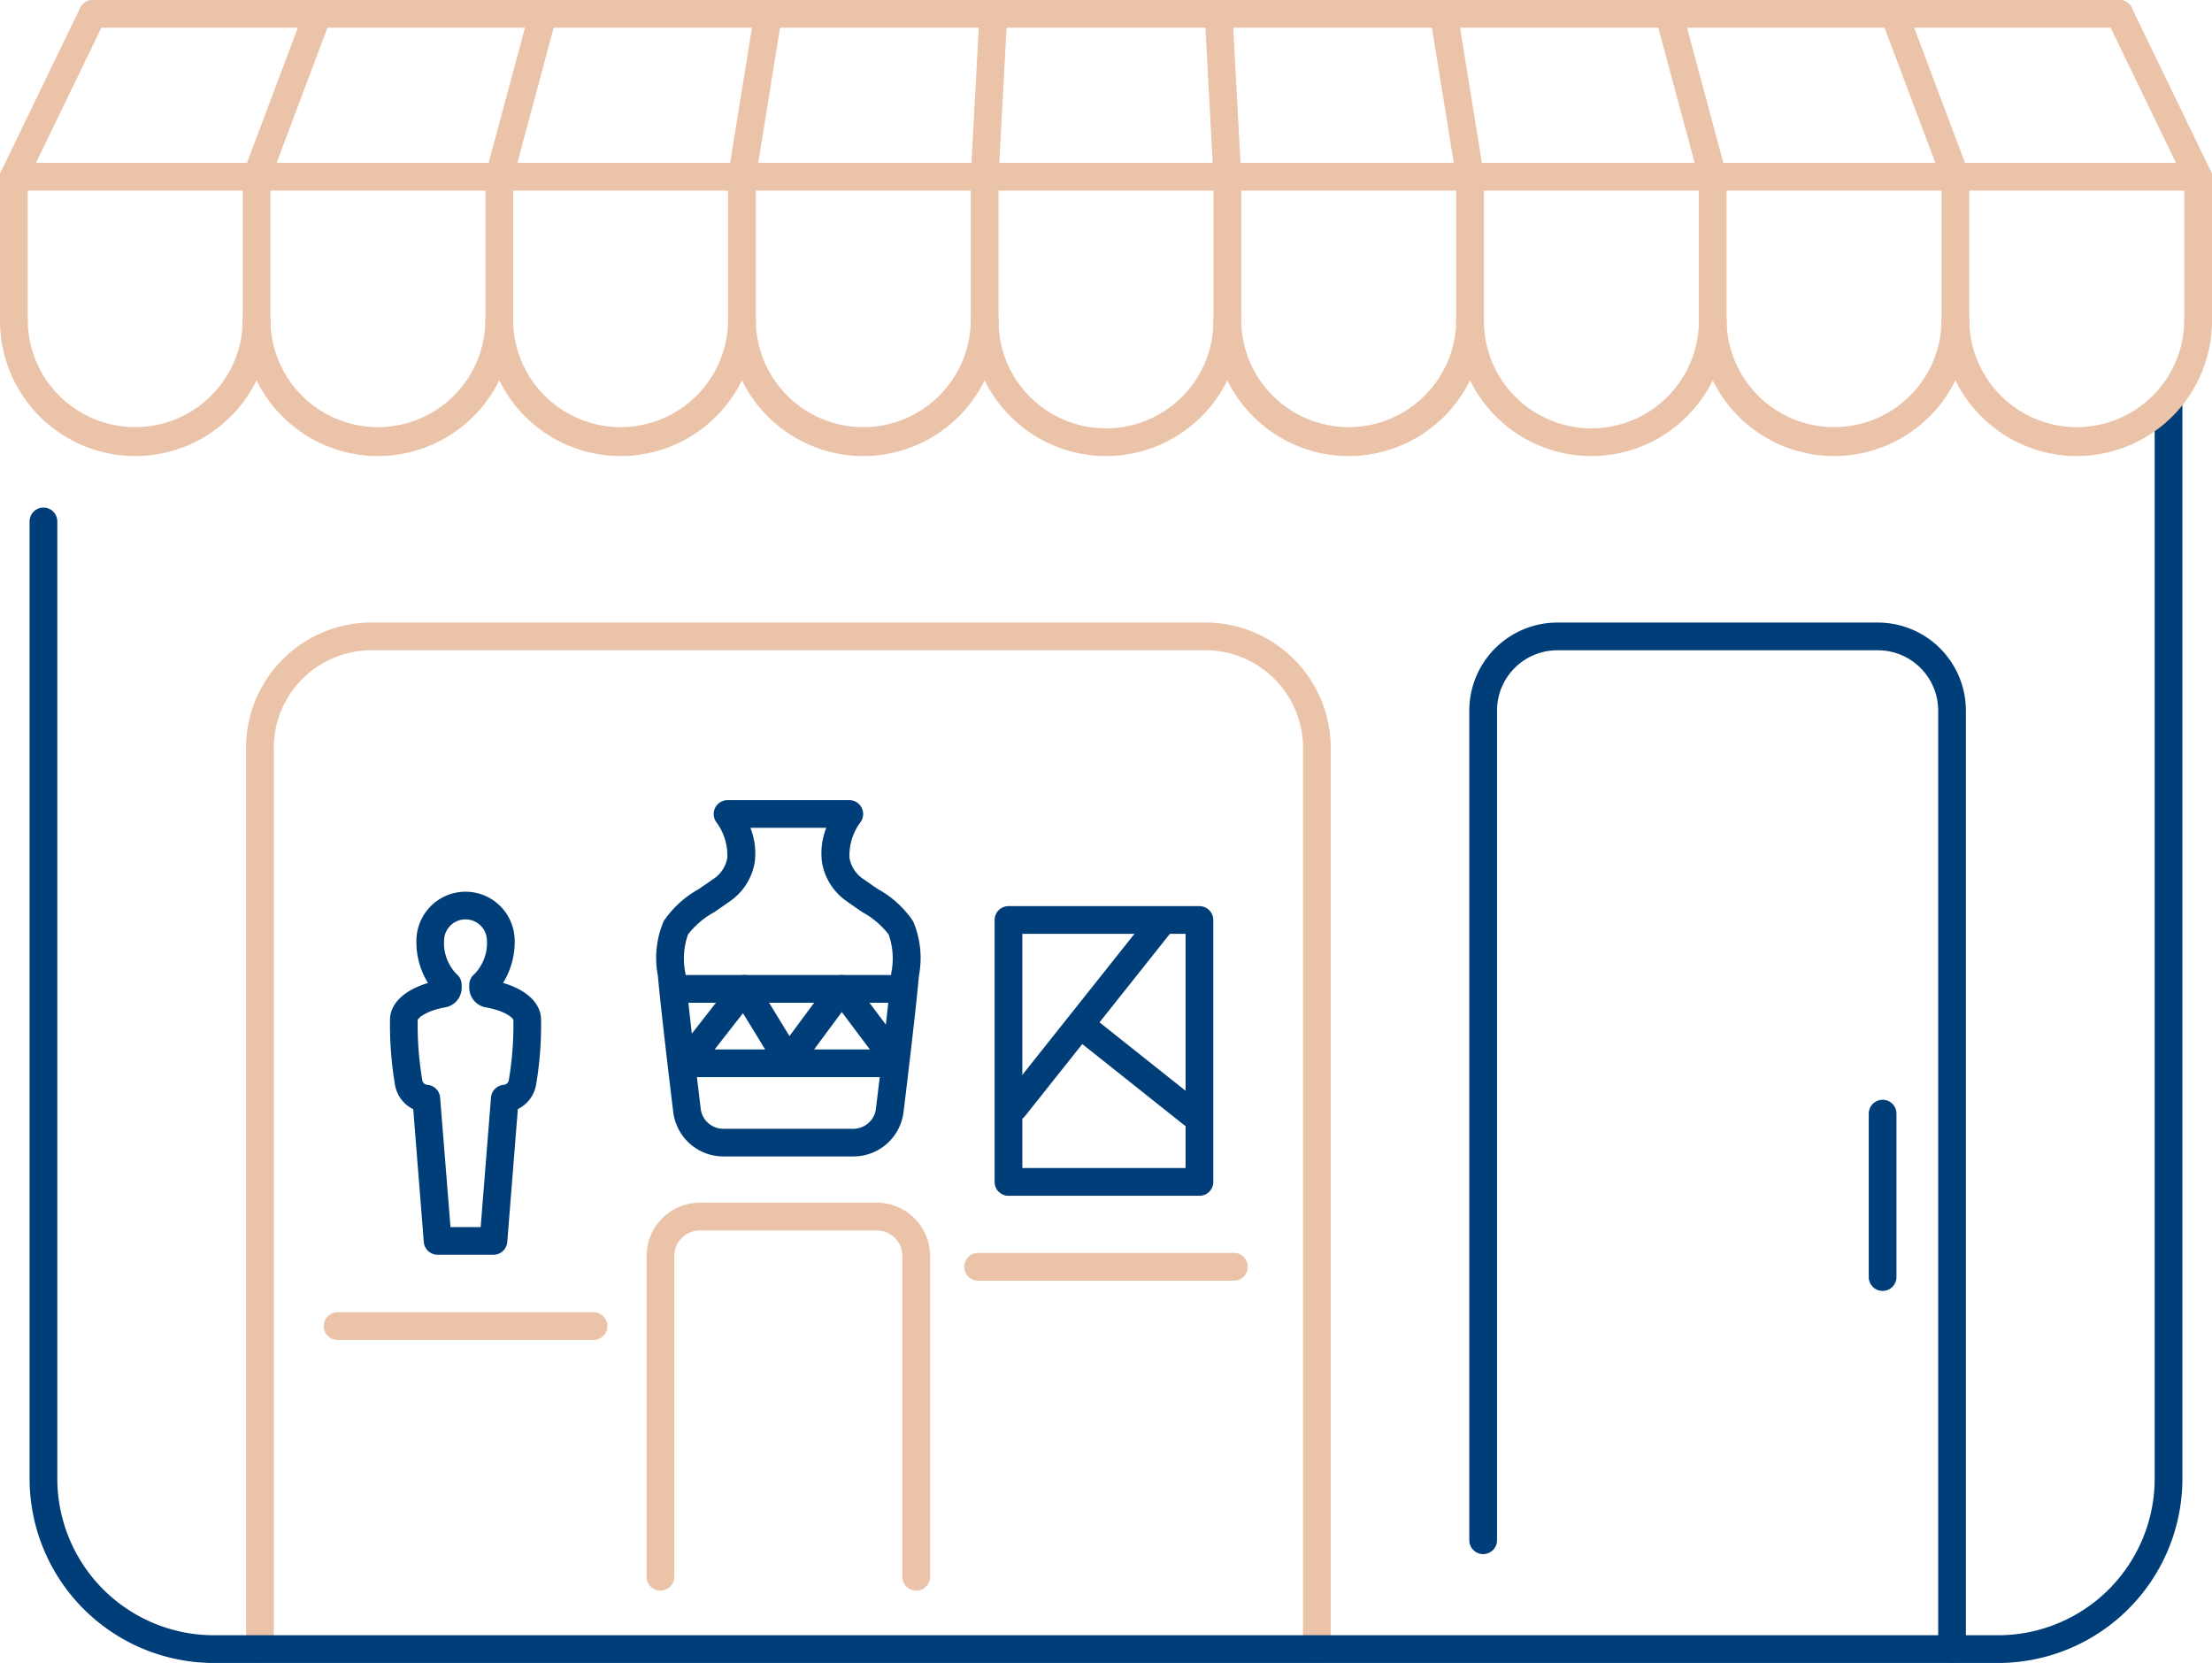 <svg xmlns="http://www.w3.org/2000/svg" xmlns:xlink="http://www.w3.org/1999/xlink" id="Groupe_53" data-name="Groupe 53" width="159.58" height="119.938" viewBox="0 0 159.58 119.938"><defs><clipPath id="clip-path"><rect id="Rectangle_33" data-name="Rectangle 33" width="159.58" height="119.938" fill="none"></rect></clipPath></defs><g id="Groupe_52" data-name="Groupe 52" clip-path="url(#clip-path)"><path id="Trac&#xE9;_123" data-name="Trac&#xE9; 123" d="M66.1,114.718a1,1,0,0,1-1-1V90.588a1.848,1.848,0,0,0-1.846-1.846H50.493a1.848,1.848,0,0,0-1.846,1.846v23.13a1,1,0,0,1-2,0V90.588a3.85,3.85,0,0,1,3.846-3.846H63.258A3.85,3.85,0,0,1,67.1,90.588v23.13A1,1,0,0,1,66.1,114.718Z" fill="#ebc3a9"></path><path id="Trac&#xE9;_124" data-name="Trac&#xE9; 124" d="M95,119.912a1,1,0,0,1-1-1V54.148a7.047,7.047,0,0,0-6.81-7.247H26.564a7.047,7.047,0,0,0-6.81,7.247v64.764a1,1,0,0,1-2,0V54.148a9.047,9.047,0,0,1,8.81-9.247H87.188A9.047,9.047,0,0,1,96,54.148v64.764A1,1,0,0,1,95,119.912Z" fill="#ebc3a9"></path><path id="Trac&#xE9;_125" data-name="Trac&#xE9; 125" d="M144.145,119.938H15.435a13.3,13.3,0,0,1-13.3-13.3V37.608a1,1,0,1,1,2,0v69.03a11.3,11.3,0,0,0,11.3,11.3h128.71a11.3,11.3,0,0,0,11.3-11.3V29.07a1,1,0,1,1,2,0v77.568a13.3,13.3,0,0,1-13.3,13.3Z" fill="#003e79"></path><path id="Ligne_76" data-name="Ligne 76" d="M18.457,1H0A1,1,0,0,1-1,0,1,1,0,0,1,0-1H18.457a1,1,0,0,1,1,1A1,1,0,0,1,18.457,1Z" transform="translate(24.357 95.641)" fill="#ebc3a9"></path><path id="Ligne_77" data-name="Ligne 77" d="M18.457,1H0A1,1,0,0,1-1,0,1,1,0,0,1,0-1H18.457a1,1,0,0,1,1,1A1,1,0,0,1,18.457,1Z" transform="translate(70.562 91.364)" fill="#ebc3a9"></path><path id="Trac&#xE9;_126" data-name="Trac&#xE9; 126" d="M140.826,119.911a1,1,0,0,1-1-1V51.246a4.35,4.35,0,0,0-4.345-4.345H112.348A4.35,4.35,0,0,0,108,51.246v59.841a1,1,0,0,1-2,0V51.246a6.353,6.353,0,0,1,6.346-6.345h23.133a6.352,6.352,0,0,1,6.345,6.345v67.665A1,1,0,0,1,140.826,119.911Z" fill="#003e79"></path><path id="Trac&#xE9;_127" data-name="Trac&#xE9; 127" d="M9.755,32.893A9.766,9.766,0,0,1,0,23.139a1,1,0,0,1,2,0,7.755,7.755,0,0,0,15.509,0,1,1,0,0,1,2,0A9.765,9.765,0,0,1,9.755,32.893Z" fill="#ebc3a9"></path><path id="Trac&#xE9;_128" data-name="Trac&#xE9; 128" d="M27.264,32.893a9.766,9.766,0,0,1-9.755-9.754,1,1,0,0,1,2,0,7.755,7.755,0,0,0,15.509,0,1,1,0,0,1,2,0A9.765,9.765,0,0,1,27.264,32.893Z" fill="#ebc3a9"></path><path id="Trac&#xE9;_129" data-name="Trac&#xE9; 129" d="M44.773,32.893a9.766,9.766,0,0,1-9.755-9.754,1,1,0,0,1,2,0,7.755,7.755,0,0,0,15.509,0,1,1,0,0,1,2,0A9.765,9.765,0,0,1,44.773,32.893Z" fill="#ebc3a9"></path><path id="Trac&#xE9;_130" data-name="Trac&#xE9; 130" d="M62.281,32.893a9.766,9.766,0,0,1-9.755-9.754,1,1,0,0,1,2,0,7.755,7.755,0,0,0,15.509,0,1,1,0,0,1,2,0A9.765,9.765,0,0,1,62.281,32.893Z" fill="#ebc3a9"></path><path id="Trac&#xE9;_131" data-name="Trac&#xE9; 131" d="M79.79,32.893a9.766,9.766,0,0,1-9.755-9.754,1,1,0,0,1,2,0,7.754,7.754,0,0,0,15.509,0,1,1,0,0,1,2,0A9.765,9.765,0,0,1,79.79,32.893Z" fill="#ebc3a9"></path><path id="Trac&#xE9;_132" data-name="Trac&#xE9; 132" d="M97.3,32.893a9.766,9.766,0,0,1-9.755-9.754,1,1,0,0,1,2,0,7.755,7.755,0,0,0,15.509,0,1,1,0,0,1,2,0A9.765,9.765,0,0,1,97.3,32.893Z" fill="#ebc3a9"></path><path id="Trac&#xE9;_133" data-name="Trac&#xE9; 133" d="M114.808,32.893a9.766,9.766,0,0,1-9.755-9.754,1,1,0,0,1,2,0,7.754,7.754,0,0,0,15.509,0,1,1,0,1,1,2,0A9.765,9.765,0,0,1,114.808,32.893Z" fill="#ebc3a9"></path><path id="Trac&#xE9;_134" data-name="Trac&#xE9; 134" d="M132.317,32.893a9.766,9.766,0,0,1-9.755-9.754,1,1,0,1,1,2,0,7.755,7.755,0,0,0,15.509,0,1,1,0,0,1,2,0A9.765,9.765,0,0,1,132.317,32.893Z" fill="#ebc3a9"></path><path id="Trac&#xE9;_135" data-name="Trac&#xE9; 135" d="M149.826,32.893a9.766,9.766,0,0,1-9.755-9.754,1,1,0,0,1,2,0,7.755,7.755,0,0,0,15.509,0,1,1,0,0,1,2,0A9.765,9.765,0,0,1,149.826,32.893Z" fill="#ebc3a9"></path><path id="Ligne_78" data-name="Ligne 78" d="M0,12.751a1,1,0,0,1-.435-.1A1,1,0,0,1-.9,11.315L4.786-.436A1,1,0,0,1,6.122-.9,1,1,0,0,1,6.586.436L.9,12.187A1,1,0,0,1,0,12.751Z" transform="translate(1 1)" fill="#ebc3a9"></path><path id="Ligne_79" data-name="Ligne 79" d="M0,12.751a1,1,0,0,1-.352-.064A1,1,0,0,1-.936,11.4L3.486-.352A1,1,0,0,1,4.774-.936,1,1,0,0,1,5.358.352L.936,12.1A1,1,0,0,1,0,12.751Z" transform="translate(18.509 1)" fill="#ebc3a9"></path><path id="Ligne_80" data-name="Ligne 80" d="M0,12.751a1,1,0,0,1-.26-.035,1,1,0,0,1-.706-1.225L2.193-.26A1,1,0,0,1,3.419-.966,1,1,0,0,1,4.125.26L.966,12.011A1,1,0,0,1,0,12.751Z" transform="translate(36.018 1)" fill="#ebc3a9"></path><path id="Ligne_81" data-name="Ligne 81" d="M0,12.751a1.007,1.007,0,0,1-.16-.013,1,1,0,0,1-.828-1.146L.908-.159A1,1,0,0,1,2.054-.987,1,1,0,0,1,2.882.159L.987,11.91A1,1,0,0,1,0,12.751Z" transform="translate(53.527 1)" fill="#ebc3a9"></path><path id="Ligne_82" data-name="Ligne 82" d="M0,12.751H-.054A1,1,0,0,1-1,11.7L-.367-.054A1,1,0,0,1,.686-1,1,1,0,0,1,1.631.054L1,11.8A1,1,0,0,1,0,12.751Z" transform="translate(71.035 1)" fill="#ebc3a9"></path><path id="Ligne_83" data-name="Ligne 83" d="M.631,12.751a1,1,0,0,1-1-.946L-1,.054A1,1,0,0,1-.054-1,1,1,0,0,1,1-.054L1.631,11.7A1,1,0,0,1,.686,12.75Z" transform="translate(87.912 1)" fill="#ebc3a9"></path><path id="Ligne_84" data-name="Ligne 84" d="M1.894,12.751a1,1,0,0,1-.986-.841L-.987.159A1,1,0,0,1-.159-.987,1,1,0,0,1,.987-.159l1.9,11.751a1,1,0,0,1-.988,1.159Z" transform="translate(104.158 1)" fill="#ebc3a9"></path><path id="Ligne_85" data-name="Ligne 85" d="M3.158,12.751a1,1,0,0,1-.965-.741L-.966.26A1,1,0,0,1-.26-.966,1,1,0,0,1,.966-.26L4.125,11.491a1,1,0,0,1-.966,1.26Z" transform="translate(120.403 1)" fill="#ebc3a9"></path><path id="Ligne_86" data-name="Ligne 86" d="M4.422,12.751a1,1,0,0,1-.936-.648L-.936.352A1,1,0,0,1-.352-.936,1,1,0,0,1,.936-.352L5.358,11.4a1,1,0,0,1-.936,1.352Z" transform="translate(136.649 1)" fill="#ebc3a9"></path><path id="Ligne_87" data-name="Ligne 87" d="M5.687,12.751a1,1,0,0,1-.9-.565L-.9.436A1,1,0,0,1-.436-.9,1,1,0,0,1,.9-.436L6.586,11.315a1,1,0,0,1-.9,1.436Z" transform="translate(152.894 1)" fill="#ebc3a9"></path><path id="Ligne_88" data-name="Ligne 88" d="M146.208,1H0A1,1,0,0,1-1,0,1,1,0,0,1,0-1H146.208a1,1,0,0,1,1,1A1,1,0,0,1,146.208,1Z" transform="translate(6.686 1)" fill="#ebc3a9"></path><path id="Ligne_89" data-name="Ligne 89" d="M0,11.388a1,1,0,0,1-1-1V0A1,1,0,0,1,0-1,1,1,0,0,1,1,0V10.388A1,1,0,0,1,0,11.388Z" transform="translate(1 12.751)" fill="#ebc3a9"></path><path id="Ligne_90" data-name="Ligne 90" d="M0,11.388a1,1,0,0,1-1-1V0A1,1,0,0,1,0-1,1,1,0,0,1,1,0V10.388A1,1,0,0,1,0,11.388Z" transform="translate(18.509 12.751)" fill="#ebc3a9"></path><path id="Ligne_91" data-name="Ligne 91" d="M0,11.388a1,1,0,0,1-1-1V0A1,1,0,0,1,0-1,1,1,0,0,1,1,0V10.388A1,1,0,0,1,0,11.388Z" transform="translate(36.018 12.751)" fill="#ebc3a9"></path><path id="Ligne_92" data-name="Ligne 92" d="M0,11.388a1,1,0,0,1-1-1V0A1,1,0,0,1,0-1,1,1,0,0,1,1,0V10.388A1,1,0,0,1,0,11.388Z" transform="translate(53.527 12.751)" fill="#ebc3a9"></path><path id="Ligne_93" data-name="Ligne 93" d="M0,11.388a1,1,0,0,1-1-1V0A1,1,0,0,1,0-1,1,1,0,0,1,1,0V10.388A1,1,0,0,1,0,11.388Z" transform="translate(71.035 12.751)" fill="#ebc3a9"></path><path id="Ligne_94" data-name="Ligne 94" d="M0,11.388a1,1,0,0,1-1-1V0A1,1,0,0,1,0-1,1,1,0,0,1,1,0V10.388A1,1,0,0,1,0,11.388Z" transform="translate(88.544 12.751)" fill="#ebc3a9"></path><path id="Ligne_95" data-name="Ligne 95" d="M0,11.388a1,1,0,0,1-1-1V0A1,1,0,0,1,0-1,1,1,0,0,1,1,0V10.388A1,1,0,0,1,0,11.388Z" transform="translate(106.053 12.751)" fill="#ebc3a9"></path><path id="Ligne_96" data-name="Ligne 96" d="M0,11.388a1,1,0,0,1-1-1V0A1,1,0,0,1,0-1,1,1,0,0,1,1,0V10.388A1,1,0,0,1,0,11.388Z" transform="translate(123.562 12.751)" fill="#ebc3a9"></path><path id="Ligne_97" data-name="Ligne 97" d="M0,11.388a1,1,0,0,1-1-1V0A1,1,0,0,1,0-1,1,1,0,0,1,1,0V10.388A1,1,0,0,1,0,11.388Z" transform="translate(141.071 12.751)" fill="#ebc3a9"></path><path id="Ligne_98" data-name="Ligne 98" d="M0,11.388a1,1,0,0,1-1-1V0A1,1,0,0,1,0-1,1,1,0,0,1,1,0V10.388A1,1,0,0,1,0,11.388Z" transform="translate(158.58 12.751)" fill="#ebc3a9"></path><path id="Ligne_99" data-name="Ligne 99" d="M157.58,1H0A1,1,0,0,1-1,0,1,1,0,0,1,0-1H157.58a1,1,0,0,1,1,1A1,1,0,0,1,157.58,1Z" transform="translate(1 12.751)" fill="#ebc3a9"></path><path id="Trac&#xE9;_136" data-name="Trac&#xE9; 136" d="M61.568,83.406H52.184a3.643,3.643,0,0,1-3.613-3.2c-.385-3.158-.89-7.431-1.114-9.858a6.731,6.731,0,0,1,.423-3.91A7.254,7.254,0,0,1,50.4,64.132c.3-.207.643-.441,1.01-.7a2.319,2.319,0,0,0,1.058-1.543,4.024,4.024,0,0,0-.78-2.58,1,1,0,0,1,.8-1.6h8.782a1,1,0,0,1,.794,1.608,4.021,4.021,0,0,0-.778,2.576,2.319,2.319,0,0,0,1.058,1.543c.367.261.708.5,1.01.7a7.253,7.253,0,0,1,2.52,2.308,6.732,6.732,0,0,1,.423,3.91c-.242,2.627-.8,7.3-1.114,9.857A3.643,3.643,0,0,1,61.568,83.406Zm-7.43-23.7a5,5,0,0,1,.31,2.474,4.266,4.266,0,0,1-1.877,2.883c-.381.271-.73.51-1.038.722a6.011,6.011,0,0,0-1.9,1.616,5.2,5.2,0,0,0-.188,2.77c.221,2.4.725,6.655,1.108,9.8a1.641,1.641,0,0,0,1.627,1.44h9.384a1.641,1.641,0,0,0,1.627-1.44c.311-2.543.868-7.2,1.108-9.8a5.2,5.2,0,0,0-.188-2.77,6.009,6.009,0,0,0-1.9-1.616c-.308-.211-.657-.451-1.038-.722A4.267,4.267,0,0,1,59.3,62.176a5,5,0,0,1,.31-2.473Z" fill="#003e79"></path><path id="Ligne_100" data-name="Ligne 100" d="M16,1H0A1,1,0,0,1-1,0,1,1,0,0,1,0-1H16a1,1,0,0,1,1,1A1,1,0,0,1,16,1Z" transform="translate(48.941 71.321)" fill="#003e79"></path><path id="Trac&#xE9;_137" data-name="Trac&#xE9; 137" d="M64.373,77.687H49.509a1,1,0,0,1-.788-1.616l4.192-5.366a1,1,0,0,1,1.641.094l2.4,3.925,2.965-4a1,1,0,0,1,1.6-.005l3.649,4.856a1.374,1.374,0,0,1-.8,2.111Zm-5.642-2h4.023l-2.025-2.694Zm-7.172,0H55.2l-1.6-2.614Z" fill="#003e79"></path><path id="Rectangle_32" data-name="Rectangle 32" d="M0-1H13.777a1,1,0,0,1,1,1V18.89a1,1,0,0,1-1,1H0a1,1,0,0,1-1-1V0A1,1,0,0,1,0-1ZM12.777,1H1V17.89H12.777Z" transform="translate(72.754 66.353)" fill="#003e79"></path><path id="Ligne_101" data-name="Ligne 101" d="M0,14.129a1,1,0,0,1-.622-.217,1,1,0,0,1-.161-1.405L9.654-.622a1,1,0,0,1,1.405-.16A1,1,0,0,1,11.22.622L.783,13.751A1,1,0,0,1,0,14.129Z" transform="translate(73.171 66.737)" fill="#003e79"></path><path id="Ligne_102" data-name="Ligne 102" d="M7.335,6.832a1,1,0,0,1-.622-.217L-.622.783A1,1,0,0,1-.783-.622,1,1,0,0,1,.622-.783L7.958,5.049a1,1,0,0,1-.623,1.783Z" transform="translate(78.662 74.487)" fill="#003e79"></path><path id="Ligne_103" data-name="Ligne 103" d="M0,12.785a1,1,0,0,1-1-1V0A1,1,0,0,1,0-1,1,1,0,0,1,1,0V11.785A1,1,0,0,1,0,12.785Z" transform="translate(135.817 80.319)" fill="#003e79"></path><path id="Trac&#xE9;_138" data-name="Trac&#xE9; 138" d="M33.585,64.312a3.551,3.551,0,0,1,3.547,3.546,5.627,5.627,0,0,1-.84,3.033c1.709.5,2.737,1.474,2.742,2.651a25.845,25.845,0,0,1-.368,4.745q0,.018-.007.036a2.42,2.42,0,0,1-1.3,1.668l-.763,9.584a1,1,0,0,1-1,.921H31.573a1,1,0,0,1-1-.921L29.813,80a2.419,2.419,0,0,1-1.3-1.667q0-.018-.007-.036a25.867,25.867,0,0,1-.369-4.746c.005-1.173,1.033-2.147,2.74-2.654a5.616,5.616,0,0,1-.837-3.037A3.551,3.551,0,0,1,33.585,64.312Zm1.469,8.342a1.438,1.438,0,0,1-1.2-1.4s0-.009,0-.014v-.208a1,1,0,0,1,.356-.765,3.2,3.2,0,0,0,.92-2.412,1.547,1.547,0,0,0-3.094,0,3.19,3.19,0,0,0,.905,2.4,1,1,0,0,1,.366.773v.208a1.437,1.437,0,0,1-1.19,1.418c-1.376.247-1.939.757-1.984.91t0,.009a23.859,23.859,0,0,0,.337,4.361.4.4,0,0,0,.364.308,1,1,0,0,1,.917.917L32.5,88.5h2.177l.744-9.342a1,1,0,0,1,.917-.917.4.4,0,0,0,.364-.309,23.836,23.836,0,0,0,.336-4.359s0-.007,0-.01C36.99,73.4,36.428,72.9,35.054,72.654Z" fill="#003e79"></path></g></svg>